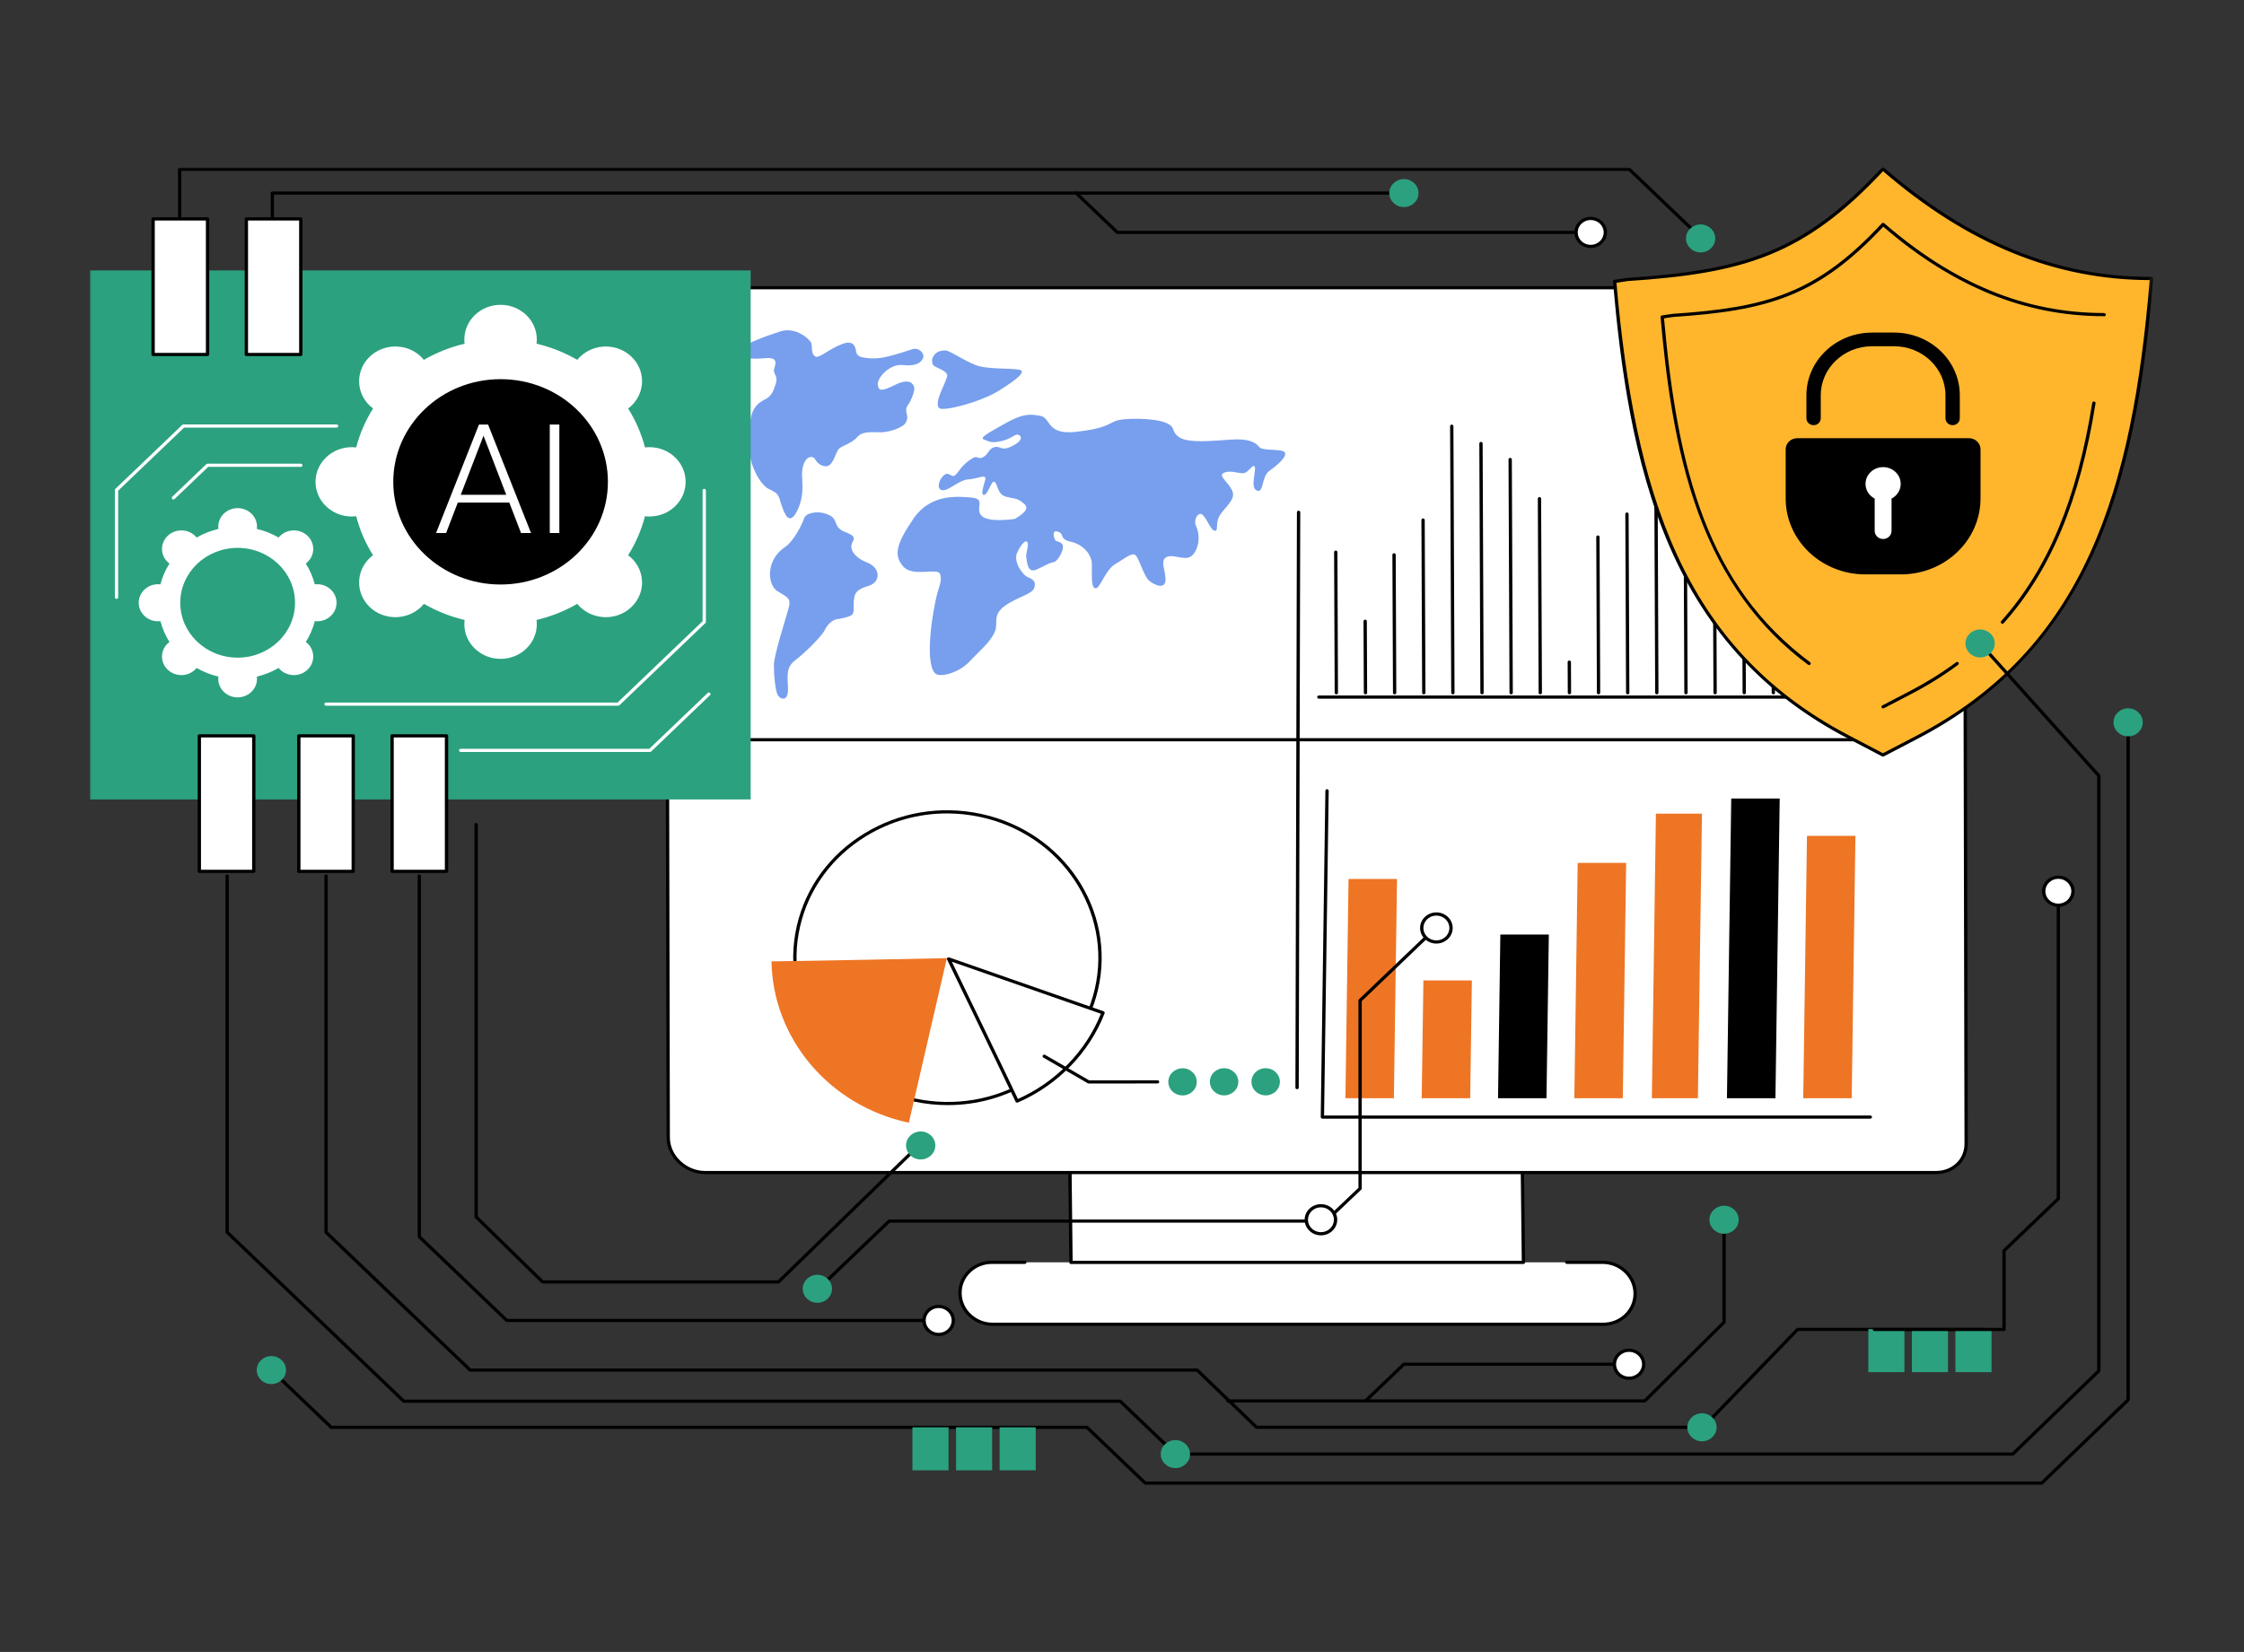 <svg width="550" height="405" viewBox="0 0 550 405" fill="none" xmlns="http://www.w3.org/2000/svg">
<rect x="0" y="0" width="550" height="405" fill="#333333" stroke="none"/>
<path d="M243.15 309.48C238.766 309.48 235.254 312.88 235.303 317.074C235.353 321.269 238.945 324.669 243.329 324.669H392.924C397.308 324.669 400.82 321.269 400.77 317.074C400.727 312.88 397.135 309.48 392.75 309.48H243.15Z" fill="white"/>
<path d="M392.917 325.06H243.316C238.722 325.06 234.938 321.483 234.888 317.081C234.863 314.948 235.71 312.94 237.268 311.435C238.826 309.924 240.916 309.09 243.143 309.09H251.187C251.416 309.09 251.595 309.267 251.595 309.48C251.595 309.693 251.409 309.871 251.187 309.871H243.143C241.133 309.871 239.253 310.617 237.843 311.98C236.439 313.337 235.679 315.149 235.704 317.069C235.748 321.049 239.167 324.285 243.322 324.285H392.917C394.926 324.285 396.812 323.533 398.216 322.176C399.62 320.813 400.38 319.007 400.362 317.081C400.312 313.106 396.9 309.871 392.743 309.871H384.001C383.771 309.871 383.593 309.693 383.593 309.48C383.593 309.267 383.778 309.09 384.001 309.09H392.743C397.337 309.09 401.123 312.673 401.172 317.069C401.196 319.208 400.349 321.21 398.791 322.721C397.232 324.226 395.143 325.06 392.917 325.06Z" fill="black"/>
<path d="M262.148 279.119L262.499 309.498H373.393L373.046 279.119H262.148Z" fill="white"/>
<path d="M373.391 309.889H262.498C262.275 309.889 262.09 309.718 262.09 309.504L261.738 279.119C261.738 279.018 261.781 278.918 261.861 278.847C261.935 278.769 262.04 278.728 262.146 278.728H373.044C373.268 278.728 373.447 278.899 373.447 279.113L373.799 309.492C373.799 309.599 373.755 309.699 373.676 309.77C373.601 309.848 373.496 309.889 373.391 309.889ZM262.9 309.107H372.983L372.643 279.504H262.56L262.9 309.107Z" fill="black"/>
<path d="M172.781 287.466H474.512C478.711 287.466 481.907 284.416 481.895 280.422L481.469 79.098C481.462 74.519 477.283 70.549 472.472 70.549H170.74C166.542 70.549 163.345 73.6 163.351 77.599L163.779 278.918C163.79 283.496 167.963 287.466 172.781 287.466Z" fill="white"/>
<path d="M474.516 287.857H172.784C167.782 287.857 163.386 283.681 163.38 278.918L162.953 77.599C162.947 75.567 163.738 73.689 165.173 72.309C166.619 70.922 168.598 70.158 170.744 70.158H472.474C477.477 70.158 481.874 74.335 481.88 79.098L482.306 280.417C482.313 282.448 481.521 284.327 480.086 285.706C478.64 287.093 476.661 287.857 474.516 287.857ZM170.744 70.934C168.815 70.934 167.04 71.621 165.748 72.86C164.461 74.092 163.757 75.774 163.763 77.599L164.189 278.918C164.195 283.266 168.216 287.081 172.784 287.081H474.509C476.438 287.081 478.213 286.399 479.511 285.155C480.792 283.93 481.497 282.247 481.497 280.422L481.064 79.104C481.058 74.755 477.039 70.934 472.469 70.934H170.744Z" fill="black"/>
<path d="M317.911 267.04C317.681 267.04 317.503 266.862 317.503 266.649L317.874 125.59C317.874 125.377 318.065 125.199 318.282 125.205C318.504 125.205 318.69 125.383 318.69 125.596L318.319 266.655C318.319 266.868 318.133 267.04 317.911 267.04Z" fill="black"/>
<path d="M465.407 181.75H176.847C176.618 181.75 176.439 181.579 176.439 181.359C176.439 181.146 176.625 180.974 176.847 180.974H465.407C465.631 180.974 465.809 181.146 465.809 181.359C465.809 181.579 465.631 181.75 465.407 181.75Z" fill="black"/>
<path d="M472.419 171.289H323.25C323.022 171.289 322.842 171.117 322.842 170.898C322.842 170.684 323.028 170.513 323.25 170.513H472.419C472.642 170.513 472.82 170.684 472.82 170.898C472.82 171.117 472.642 171.289 472.419 171.289Z" fill="black"/>
<path d="M327.538 170.234C327.314 170.234 327.13 170.063 327.13 169.849L326.987 135.365C326.987 135.152 327.167 134.98 327.389 134.974C327.612 134.974 327.797 135.152 327.797 135.365L327.939 169.843C327.939 170.057 327.761 170.234 327.538 170.234Z" fill="black"/>
<path d="M334.68 170.234C334.451 170.234 334.272 170.063 334.272 169.849L334.198 152.314C334.198 152.101 334.378 151.923 334.6 151.923C334.823 151.923 335.008 152.095 335.008 152.308L335.082 169.843C335.082 170.057 334.903 170.234 334.68 170.234Z" fill="black"/>
<path d="M341.82 170.234C341.597 170.234 341.417 170.062 341.417 169.849L341.276 136.022C341.276 135.809 341.455 135.631 341.678 135.631C341.9 135.643 342.086 135.803 342.086 136.016L342.228 169.843C342.228 170.056 342.049 170.234 341.827 170.234H341.82Z" fill="black"/>
<path d="M348.968 170.234C348.746 170.234 348.566 170.062 348.566 169.849L348.387 127.486C348.387 127.273 348.566 127.101 348.788 127.101C349.011 127.101 349.196 127.273 349.196 127.486L349.376 169.843C349.376 170.056 349.191 170.234 348.968 170.234Z" fill="black"/>
<path d="M356.101 170.234C355.877 170.234 355.693 170.062 355.693 169.849L355.42 104.495C355.42 104.281 355.6 104.104 355.822 104.104C356.044 104.104 356.23 104.275 356.23 104.489L356.502 169.843C356.502 170.056 356.323 170.234 356.101 170.234Z" fill="black"/>
<path d="M363.242 170.234C363.02 170.234 362.834 170.062 362.834 169.849L362.581 108.73C362.581 108.517 362.761 108.339 362.983 108.339C363.206 108.339 363.391 108.511 363.391 108.724L363.645 169.843C363.645 170.056 363.465 170.234 363.242 170.234Z" fill="black"/>
<path d="M370.38 170.234C370.157 170.234 369.977 170.063 369.977 169.849L369.736 112.652C369.736 112.439 369.922 112.261 370.144 112.261C370.367 112.261 370.547 112.433 370.547 112.646L370.788 169.843C370.788 170.057 370.608 170.234 370.38 170.234Z" fill="black"/>
<path d="M377.52 170.234C377.296 170.234 377.117 170.062 377.117 169.849L376.919 122.249C376.919 122.036 377.099 121.864 377.321 121.858C377.544 121.858 377.724 122.036 377.724 122.249L377.928 169.843C377.928 170.056 377.742 170.234 377.52 170.234Z" fill="black"/>
<path d="M384.662 170.234C384.44 170.234 384.26 170.063 384.26 169.849L384.229 162.332C384.229 162.118 384.409 161.947 384.631 161.947C384.854 161.947 385.039 162.118 385.039 162.332L385.07 169.843C385.07 170.057 384.885 170.234 384.662 170.234Z" fill="black"/>
<path d="M391.804 170.234C391.581 170.234 391.396 170.062 391.396 169.849L391.241 131.662C391.241 131.449 391.42 131.271 391.642 131.271C391.865 131.271 392.05 131.443 392.05 131.656L392.206 169.843C392.206 170.056 392.026 170.234 391.804 170.234Z" fill="black"/>
<path d="M398.951 170.234C398.727 170.234 398.543 170.063 398.543 169.849L398.363 126.035C398.363 125.822 398.543 125.644 398.765 125.644C398.988 125.644 399.173 125.816 399.173 126.029L399.352 169.843C399.352 170.057 399.173 170.234 398.951 170.234Z" fill="black"/>
<path d="M406.087 170.234C405.859 170.234 405.679 170.062 405.679 169.849L405.469 119.375C405.469 119.162 405.648 118.985 405.87 118.985C406.092 118.985 406.278 119.156 406.278 119.37L406.489 169.843C406.489 170.056 406.309 170.234 406.087 170.234Z" fill="black"/>
<path d="M413.232 170.234C413.003 170.234 412.824 170.062 412.824 169.849L412.552 104.495C412.552 104.281 412.731 104.104 412.953 104.104C413.176 104.104 413.361 104.275 413.361 104.489L413.633 169.843C413.633 170.056 413.455 170.234 413.232 170.234Z" fill="black"/>
<path d="M420.368 170.234C420.146 170.234 419.966 170.062 419.966 169.849L419.767 122.853C419.767 122.64 419.947 122.468 420.17 122.462C420.392 122.462 420.578 122.64 420.578 122.853L420.776 169.843C420.776 170.056 420.59 170.234 420.368 170.234Z" fill="black"/>
<path d="M427.508 170.234C427.286 170.234 427.106 170.062 427.106 169.849L426.995 143.522C426.995 143.309 427.174 143.131 427.398 143.131C427.62 143.131 427.806 143.303 427.806 143.517L427.91 169.843C427.91 170.056 427.73 170.234 427.508 170.234Z" fill="black"/>
<path d="M434.648 170.234C434.426 170.234 434.24 170.062 434.24 169.849L434.172 152.533C434.172 152.314 434.352 152.142 434.574 152.142C434.797 152.142 434.982 152.314 434.982 152.527L435.05 169.843C435.05 170.056 434.872 170.234 434.648 170.234Z" fill="black"/>
<path d="M441.791 170.235C441.569 170.235 441.383 170.063 441.383 169.85L441.173 118.292C441.173 118.079 441.352 117.901 441.574 117.901C441.798 117.901 441.977 118.073 441.977 118.286L442.193 169.844C442.193 170.057 442.013 170.235 441.791 170.235Z" fill="black"/>
<path d="M448.935 170.234C448.713 170.234 448.527 170.062 448.527 169.849L448.428 145.43C448.428 145.217 448.606 145.039 448.83 145.039C449.053 145.039 449.238 145.211 449.238 145.424L449.336 169.843C449.336 170.056 449.158 170.234 448.935 170.234Z" fill="black"/>
<path d="M456.071 170.234C455.849 170.234 455.669 170.062 455.669 169.849L455.639 162.551C455.639 162.337 455.817 162.166 456.04 162.166C456.262 162.166 456.448 162.337 456.448 162.551L456.479 169.843C456.479 170.056 456.293 170.234 456.071 170.234Z" fill="black"/>
<path d="M463.207 170.234C462.984 170.234 462.804 170.062 462.804 169.849L462.749 156.923C462.749 156.709 462.929 156.532 463.151 156.532C463.374 156.532 463.559 156.703 463.559 156.917L463.615 169.843C463.615 170.056 463.429 170.234 463.207 170.234Z" fill="black"/>
<path d="M458.41 274.267H324.113C324.008 274.267 323.903 274.226 323.829 274.149C323.749 274.079 323.712 273.978 323.712 273.87L324.849 193.865C324.855 193.653 325.041 193.474 325.263 193.487C325.485 193.487 325.665 193.664 325.66 193.878L324.528 273.485H458.41C458.639 273.485 458.818 273.663 458.818 273.876C458.818 274.09 458.632 274.267 458.41 274.267Z" fill="black"/>
<path d="M341.638 269.256H329.76L330.526 215.495H342.405L341.638 269.256Z" fill="#EE7524"/>
<path d="M360.342 269.255H348.458L348.873 240.369H360.752L360.342 269.255Z" fill="#EE7524"/>
<path d="M379.041 269.256H367.164L367.732 229.126H379.616L379.041 269.256Z" fill="black"/>
<path d="M397.745 269.256H385.868L386.69 211.55H398.568L397.745 269.256Z" fill="#EE7524"/>
<path d="M416.149 269.256H404.865L405.861 199.475H417.145L416.149 269.256Z" fill="#EE7524"/>
<path d="M435.155 269.256H423.271L424.322 195.768H436.201L435.155 269.256Z" fill="black"/>
<path d="M453.848 269.256H441.969L442.885 204.925H454.763L453.848 269.256Z" fill="#EE7524"/>
<path d="M198.253 125.987C197.672 126.188 197.208 126.651 197.041 127.178C196.515 128.842 194.345 132.841 192.509 134.044C187.501 137.332 188.137 143.428 190.518 144.914C192.898 146.407 193.968 146.597 193.325 148.984C192.681 151.372 189.708 160.536 189.682 162.995C189.664 165.448 190.041 169.488 190.654 170.477C191.272 171.46 193.275 172.195 193.133 168.7C192.99 165.205 192.731 163.534 194.964 161.834C197.195 160.134 201.357 156.087 202.167 154.434C202.983 152.782 204.275 151.905 205.172 151.798C206.075 151.692 208.054 151.295 208.789 150.762C209.518 150.228 209.086 148.439 209.309 146.929C209.531 145.418 209.853 144.529 212.876 143.635C215.901 142.74 215.864 139.251 212.648 137.977C209.432 136.704 207.93 134.589 209.018 132.764C210.112 130.934 207.238 130.827 205.889 129.755C204.547 128.682 205.104 127.296 203.491 126.425C201.313 125.252 199.365 125.59 198.253 125.981V125.987Z" fill="#779FED"/>
<path d="M222.444 99.459C223.495 97.936 224.262 95.768 224.063 94.927C223.866 94.086 222.883 92.646 219.469 94.317C216.056 95.987 215.382 95.916 215.141 94.352C214.906 92.794 217.929 89.127 221.307 89.5C224.682 89.874 225.783 88.766 226.203 87.889C226.618 87.012 225.912 85.91 224.824 85.585C223.742 85.265 223.297 85.934 217.764 87.368C214.893 88.114 212.618 87.907 211.085 87.534C210.393 87.362 209.922 86.841 209.823 86.141C209.637 84.868 209.119 83.328 206.453 84.329C202.959 85.644 200.734 88.025 199.763 87.374C198.786 86.728 199.083 85.057 198.872 84.186C198.655 83.31 195.094 79.986 191.229 81.26C187.365 82.528 180.793 84.82 181.157 86.325C181.522 87.83 183.822 88.162 187.656 87.812C191.49 87.463 189.579 90.034 189.691 90.975C189.808 91.912 190.716 92.32 190.092 94.263C189.467 96.201 188.949 97.225 187.39 97.978C185.832 98.736 184.663 99.968 184.193 101.793C181.473 112.521 186.574 118.896 188.219 119.772C189.869 120.649 190.376 120.703 190.92 121.923C190.939 121.953 190.952 121.976 190.976 121.994C191.632 124.411 192.436 126.283 192.949 126.745C194.228 127.912 195.329 125.596 196.003 123.724C196.683 121.852 196.788 119.53 196.61 117.255C196.424 114.986 196.924 113.606 197.531 112.752C198.143 111.894 199.405 111.728 199.855 112.699C200.313 113.671 201.884 114.66 202.972 114.204C204.314 113.647 204.852 110.934 205.558 110.087C206.262 109.245 208.593 108.89 210.139 107.113C211.685 105.336 214.862 106.218 216.922 105.91C219.482 105.531 221.349 104.482 221.801 103.896C223.235 102.018 221.393 100.975 222.444 99.453V99.459Z" fill="#779FED"/>
<path d="M230.441 86.07C229.254 86.372 228.339 87.545 228.462 88.624C228.5 88.991 228.587 89.323 228.747 89.524C229.267 90.158 232.055 90.804 232.154 92.012C232.259 93.227 228.618 98.819 230.243 100.087C231.283 100.898 240.249 98.629 244.843 95.768C249.43 92.907 251.7 90.993 249.777 90.638C247.861 90.282 243.018 90.484 240.236 89.838C237.454 89.192 233.453 86.307 232 85.981C231.511 85.875 230.961 85.934 230.441 86.07Z" fill="#779FED"/>
<path d="M248.762 127.214C248.762 127.214 242.405 128.232 240.624 126.485C238.843 124.743 241.756 122.344 238.237 122.006C234.713 121.674 228.091 121.029 223.923 127.113C219.761 133.197 218.945 136.011 221.338 138.837C223.731 141.662 229.951 138.991 230.447 140.815C230.941 142.64 230.081 143.759 229.451 146.621C227.595 155.104 227.182 163.836 229.414 165.234C230.749 166.064 235.109 164.932 237.756 162.065C240.408 159.204 242.659 157.557 243.833 154.879C244.748 152.788 243.129 150.785 246.264 148.546C249.399 146.313 252.942 145.744 253.492 144.127C254.042 142.504 253.097 142 251.871 141.485C250.654 140.975 248.273 137.693 249.3 135.495C250.32 133.298 251.421 132.231 251.834 132.966C252.249 133.706 251.316 135.809 251.544 136.775C251.766 137.741 251.792 140.608 254.012 139.654C256.225 138.694 257.011 138.019 258.178 137.841C259.354 137.664 260.973 134.524 260.424 133.54C259.867 132.557 258.834 132.978 258.525 132.243C258.222 131.514 257.796 129.82 259.385 130.377C260.968 130.94 259.545 132.178 262.445 132.812C265.345 133.44 267.534 135.821 267.615 138.215C267.688 140.608 267.299 144.05 268.462 144.233C269.625 144.411 270.891 139.701 273.372 138.28C275.857 136.858 277.694 135.045 278.565 136.402C279.437 137.758 280.469 141.277 281.57 142.29C282.671 143.303 285.435 144.642 285.646 142.385C285.861 140.122 284.119 137.409 285.96 136.55C287.809 135.691 290.913 138.001 292.547 135.815C294.179 133.635 293.975 130.638 293.183 129.044C292.392 127.45 293.697 125.247 294.796 126.26C295.897 127.273 296.794 130.187 297.821 130.122C298.841 130.057 297.512 128.072 299.44 125.667C301.369 123.262 302.904 122.03 301.902 120.063C300.906 118.102 298.433 116.538 299.985 115.904C301.531 115.27 302.972 115.94 304.499 116.023C306.026 116.1 306.972 113.641 307.504 114.388C308.029 115.128 306.292 119.577 308.06 120.27C309.828 120.958 309.106 116.858 311.152 115.413C313.199 113.967 315.746 111.716 314.825 110.827C313.904 109.945 309.433 110.667 308.592 109.548C307.745 108.428 305.951 107.498 301.858 107.765C297.771 108.025 291.297 108.76 289.046 107.208C286.789 105.662 288.459 104.672 285.503 103.559C282.548 102.451 275.436 102.439 273.519 103.174C271.603 103.908 270.985 105.069 263.707 105.881C256.429 106.698 257.647 102.457 255.037 101.965C252.428 101.467 250.678 101.378 246.418 103.784C242.151 106.189 239.858 107.38 241.267 107.812C242.677 108.244 242.739 108.724 245.379 108.15C248.019 107.569 248.786 106.295 249.578 106.58C250.375 106.858 250.888 107.96 248.075 109.364C245.261 110.774 245.349 109.222 243.765 109.619C242.188 110.016 242.405 111.337 240.927 112.095C239.443 112.853 239.895 111.207 237.699 112.765C235.499 114.317 235.021 115.727 234.088 116.515C233.154 117.302 232.518 115.241 231.133 116.716C229.741 118.197 229.673 120.347 231.287 120.187C232.895 120.033 235.152 117.646 237.415 117.522C239.678 117.403 241.942 115.97 241.453 117.735C240.964 119.5 240.29 121.497 241.242 121.307C242.195 121.118 242.943 117.936 243.666 118.09C244.39 118.25 244.47 120.644 245.762 121.426C247.049 122.208 249.028 121.953 250.165 122.853C251.303 123.748 253.176 124.595 248.762 127.214Z" fill="#779FED"/>
<path d="M246.448 201.751C247.587 202.194 248.694 202.698 249.769 203.249C250.851 203.801 251.902 204.398 252.922 205.05C253.942 205.696 254.926 206.394 255.872 207.135C256.824 207.876 257.733 208.664 258.599 209.487C259.465 210.316 260.288 211.181 261.067 212.088C261.846 212.988 262.576 213.93 263.261 214.902C263.941 215.873 264.572 216.875 265.154 217.905C265.735 218.942 266.255 219.996 266.731 221.074C267.2 222.159 267.615 223.26 267.973 224.38C268.331 225.5 268.629 226.632 268.87 227.78C269.111 228.929 269.291 230.085 269.414 231.253C269.537 232.413 269.599 233.58 269.599 234.753C269.605 235.926 269.55 237.094 269.427 238.254C269.309 239.421 269.136 240.577 268.901 241.726C268.66 242.875 268.368 244.007 268.01 245.132C267.657 246.252 267.249 247.355 266.786 248.433C266.315 249.516 265.797 250.57 265.222 251.607C264.647 252.639 264.016 253.639 263.342 254.616C262.662 255.588 261.938 256.53 261.159 257.437C260.387 258.344 259.564 259.208 258.698 260.038C257.838 260.867 256.93 261.649 255.984 262.395C255.043 263.136 254.06 263.835 253.04 264.486C252.026 265.138 250.981 265.736 249.899 266.293C248.822 266.844 247.716 267.342 246.584 267.791C245.454 268.242 244.303 268.639 243.135 268.977C241.96 269.32 240.773 269.605 239.573 269.836C238.373 270.061 237.162 270.232 235.944 270.351C234.725 270.463 233.507 270.523 232.283 270.528C231.059 270.528 229.833 270.47 228.615 270.357C227.398 270.245 226.186 270.072 224.986 269.847C223.78 269.616 222.593 269.333 221.424 268.994C220.25 268.657 219.099 268.266 217.962 267.815C216.83 267.372 215.723 266.873 214.641 266.322C213.566 265.771 212.515 265.168 211.493 264.522C210.473 263.87 209.49 263.172 208.538 262.431C207.592 261.69 206.684 260.908 205.818 260.079C204.953 259.249 204.129 258.385 203.35 257.484C202.571 256.577 201.836 255.642 201.156 254.665C200.474 253.693 199.844 252.691 199.263 251.661C198.682 250.63 198.157 249.569 197.687 248.491C197.216 247.407 196.803 246.305 196.444 245.186C196.086 244.066 195.788 242.935 195.547 241.786C195.306 240.635 195.121 239.481 195.003 238.319C194.879 237.153 194.818 235.986 194.811 234.813C194.811 233.645 194.867 232.478 194.985 231.311C195.103 230.145 195.281 228.989 195.516 227.84C195.757 226.691 196.047 225.559 196.4 224.44C196.759 223.314 197.167 222.217 197.631 221.133C198.1 220.05 198.62 218.996 199.195 217.959C199.77 216.927 200.395 215.927 201.075 214.95C201.755 213.978 202.479 213.036 203.258 212.129C204.03 211.228 204.853 210.358 205.712 209.528C206.578 208.705 207.487 207.917 208.428 207.171C209.373 206.43 210.356 205.731 211.37 205.08C212.39 204.428 213.436 203.829 214.518 203.272C215.593 202.721 216.701 202.224 217.831 201.773C218.963 201.324 220.114 200.926 221.282 200.589C222.457 200.245 223.638 199.961 224.844 199.736C226.044 199.505 227.25 199.334 228.474 199.215C229.692 199.101 230.91 199.043 232.134 199.043C233.358 199.036 234.582 199.096 235.801 199.209C237.019 199.321 238.231 199.492 239.43 199.725C240.637 199.949 241.824 200.233 242.992 200.571C244.167 200.909 245.318 201.3 246.448 201.751Z" fill="white"/>
<path d="M232.327 270.943C229.581 270.943 226.817 270.653 224.065 270.072C203.716 265.754 190.811 246.424 195.307 226.969C197.483 217.549 203.363 209.505 211.879 204.322C220.386 199.131 230.502 197.431 240.365 199.522C260.714 203.836 273.62 223.172 269.123 242.62C266.947 252.045 261.067 260.085 252.553 265.268C246.418 269.012 239.444 270.938 232.327 270.938V270.943ZM232.104 199.427C225.142 199.427 218.322 201.317 212.311 204.979C203.982 210.049 198.225 217.918 196.098 227.141C191.701 246.169 204.328 265.091 224.245 269.314C233.891 271.358 243.79 269.688 252.119 264.617C260.442 259.546 266.205 251.672 268.333 242.454C272.729 223.42 260.102 204.505 240.185 200.281C237.502 199.712 234.788 199.427 232.104 199.427Z" fill="black"/>
<path d="M189.094 235.701C189.379 254.315 202.939 271.009 222.757 275.263L232.076 234.913C232.076 234.913 196.243 235.642 189.094 235.701Z" fill="#EE7524"/>
<path d="M249.29 269.949C259.183 265.666 266.684 257.763 270.35 248.302C261.075 245.055 232.508 235.097 232.508 235.097C232.508 235.097 246.563 264.125 249.29 269.949Z" fill="white"/>
<path d="M249.289 270.334C249.239 270.334 249.189 270.327 249.147 270.31C249.042 270.275 248.961 270.197 248.917 270.103C246.222 264.35 232.279 235.554 232.136 235.263C232.068 235.122 232.093 234.949 232.204 234.837C232.315 234.718 232.488 234.677 232.643 234.731C232.927 234.831 261.322 244.724 270.485 247.935C270.591 247.971 270.67 248.042 270.714 248.142C270.764 248.231 270.77 248.338 270.733 248.438C266.986 258.1 259.232 266.069 249.456 270.299C249.406 270.322 249.344 270.334 249.289 270.334ZM233.286 235.785C235.574 240.512 246.734 263.574 249.493 269.433C258.775 265.298 266.151 257.722 269.823 248.533C261.267 245.536 238.178 237.49 233.286 235.785Z" fill="black"/>
<path d="M310.982 261.974C311.432 262.069 311.847 262.247 312.224 262.502C312.601 262.757 312.91 263.071 313.158 263.444C313.405 263.818 313.566 264.226 313.646 264.658C313.726 265.097 313.714 265.529 313.609 265.961C313.51 266.395 313.325 266.791 313.058 267.147C312.792 267.508 312.465 267.81 312.07 268.046C311.68 268.277 311.259 268.437 310.802 268.508C310.344 268.586 309.892 268.573 309.442 268.473C308.99 268.378 308.576 268.201 308.198 267.946C307.821 267.691 307.506 267.378 307.259 267.004C307.011 266.631 306.851 266.222 306.77 265.79C306.696 265.352 306.707 264.918 306.807 264.486C306.913 264.054 307.091 263.663 307.363 263.302C307.63 262.941 307.957 262.637 308.347 262.407C308.736 262.17 309.163 262.01 309.62 261.939C310.072 261.863 310.53 261.874 310.982 261.974Z" fill="#2BA17F"/>
<path d="M300.789 261.974C301.241 262.069 301.654 262.247 302.031 262.502C302.409 262.757 302.724 263.071 302.972 263.444C303.22 263.818 303.38 264.226 303.46 264.658C303.54 265.097 303.528 265.529 303.424 265.961C303.324 266.387 303.139 266.785 302.873 267.147C302.606 267.508 302.279 267.81 301.884 268.041C301.494 268.277 301.073 268.437 300.616 268.508C300.158 268.586 299.706 268.573 299.256 268.48C298.804 268.378 298.39 268.201 298.012 267.946C297.635 267.691 297.321 267.378 297.073 267.004C296.825 266.631 296.665 266.229 296.584 265.79C296.51 265.357 296.516 264.918 296.621 264.492C296.72 264.06 296.906 263.663 297.172 263.302C297.437 262.941 297.771 262.645 298.161 262.407C298.55 262.17 298.971 262.016 299.429 261.939C299.886 261.863 300.338 261.874 300.789 261.974Z" fill="#2BA17F"/>
<path d="M290.608 261.987C291.06 262.082 291.475 262.259 291.852 262.514C292.229 262.769 292.545 263.082 292.792 263.456C293.032 263.829 293.2 264.238 293.28 264.67C293.354 265.11 293.343 265.542 293.243 265.974C293.144 266.406 292.959 266.797 292.692 267.158C292.42 267.521 292.093 267.822 291.704 268.059C291.314 268.29 290.888 268.45 290.436 268.521C289.978 268.599 289.528 268.586 289.076 268.491C288.624 268.391 288.21 268.213 287.833 267.958C287.449 267.703 287.14 267.39 286.893 267.016C286.646 266.644 286.485 266.24 286.404 265.802C286.324 265.37 286.336 264.931 286.442 264.505C286.54 264.073 286.725 263.676 286.992 263.315C287.258 262.952 287.585 262.656 287.975 262.419C288.37 262.183 288.791 262.028 289.248 261.952C289.706 261.874 290.158 261.887 290.608 261.987Z" fill="#2BA17F"/>
<path d="M266.835 265.648C266.76 265.648 266.687 265.624 266.624 265.588L255.73 259.286C255.537 259.172 255.477 258.936 255.594 258.752C255.712 258.569 255.958 258.509 256.151 258.621L266.946 264.866L283.722 264.853C283.944 264.853 284.124 265.026 284.124 265.244C284.124 265.458 283.944 265.629 283.722 265.629L266.828 265.648H266.835Z" fill="black"/>
<mask id="mask0_1868_606" style="mask-type:luminance" maskUnits="userSpaceOnUse" x="395" y="41" width="133" height="146">
<path d="M395.552 41H527.753V186.3H395.552V41Z" fill="white"/>
</mask>
<g mask="url(#mask0_1868_606)">
<path d="M461.507 185.11L452.886 180.59C409.579 157.895 399.876 115.999 395.739 68.998L398.942 68.518C428.184 66.563 442.492 61.877 461.507 41.421C484.206 61.101 505.872 68.281 527.125 68.281L527.335 68.322C523.415 115.697 513.539 157.984 469.854 180.756L461.507 185.11Z" fill="#FFB62D"/>
</g>
<mask id="mask1_1868_606" style="mask-type:luminance" maskUnits="userSpaceOnUse" x="393" y="41" width="135" height="146">
<path d="M393.959 41H527.741V186.3H393.959V41Z" fill="white"/>
</mask>
<g mask="url(#mask1_1868_606)">
<path d="M461.501 185.494C461.439 185.494 461.365 185.483 461.308 185.448L452.682 180.927C432.605 170.412 418.396 155.08 409.244 134.061C400.199 113.292 397.138 89.53 395.331 69.027C395.313 68.825 395.462 68.642 395.673 68.612L398.874 68.132C426.897 66.26 441.738 62.101 461.198 41.16C461.271 41.083 461.371 41.041 461.483 41.029C461.593 41.029 461.692 41.059 461.773 41.13C482.543 59.139 503.919 67.889 527.118 67.889C527.149 67.889 527.175 67.895 527.205 67.901L527.416 67.943C527.614 67.984 527.75 68.162 527.737 68.351C526.129 87.747 523.106 112.723 513.879 133.913C504.654 155.098 490.322 170.53 470.046 181.099L461.698 185.453C461.637 185.483 461.575 185.5 461.507 185.5L461.501 185.494ZM396.173 69.323C400.705 120.4 412.157 158.806 453.072 180.246L461.501 184.666L469.657 180.417C511.172 158.771 522.592 120.092 526.89 68.671C503.678 68.612 482.295 59.88 461.531 41.971C442.016 62.86 427.059 67.03 398.968 68.908L396.173 69.323Z" fill="black"/>
</g>
<path d="M443.399 163.054C443.312 163.054 443.225 163.024 443.151 162.971C430.895 153.854 422.102 141.71 416.278 125.839C410.403 109.867 408.24 91.746 407.003 77.747C406.985 77.546 407.132 77.362 407.343 77.332L409.984 76.941C433.034 75.401 445.24 71.977 461.237 54.761C461.311 54.684 461.41 54.637 461.522 54.631C461.627 54.619 461.738 54.661 461.818 54.732C478.898 69.542 496.477 76.74 515.558 76.74C515.584 76.74 515.615 76.74 515.639 76.752L515.812 76.781C516.034 76.829 516.17 77.03 516.128 77.243C516.084 77.451 515.868 77.587 515.652 77.546L515.516 77.516C496.352 77.504 478.705 70.324 461.577 55.567C445.52 72.735 433.196 76.165 410.076 77.712L407.843 78.043C411.14 115.128 418.529 143.664 443.652 162.361C443.831 162.491 443.862 162.734 443.726 162.906C443.645 163.001 443.522 163.054 443.404 163.054H443.399Z" fill="black"/>
<path d="M461.546 173.688C461.399 173.688 461.263 173.611 461.188 173.481C461.083 173.291 461.151 173.06 461.349 172.953L468.225 169.369C472.238 167.278 476.016 164.92 479.454 162.361C479.627 162.225 479.881 162.26 480.023 162.426C480.159 162.592 480.127 162.841 479.949 162.971C476.479 165.56 472.664 167.942 468.614 170.051L461.739 173.635C461.677 173.67 461.609 173.682 461.546 173.682V173.688Z" fill="black"/>
<path d="M490.795 152.918C490.701 152.918 490.609 152.888 490.529 152.823C490.356 152.687 490.337 152.438 490.486 152.278C501.931 139.447 509.023 122.439 512.807 98.76C512.838 98.547 513.049 98.405 513.272 98.434C513.487 98.464 513.643 98.665 513.612 98.879C509.802 122.705 502.648 139.838 491.104 152.782C491.017 152.871 490.905 152.918 490.795 152.918Z" fill="black"/>
<path d="M482.563 107.427H440.527C438.945 107.427 437.664 108.653 437.664 110.158V122.201C437.664 132.486 446.402 140.821 457.173 140.821H465.917C476.688 140.821 485.424 132.486 485.424 122.201V110.158C485.424 108.653 484.145 107.427 482.563 107.427Z" fill="black"/>
<path d="M478.589 104.24C477.618 104.24 476.832 103.487 476.832 102.563V96.906C476.832 90.283 471.187 84.892 464.244 84.892H458.845C451.907 84.892 446.262 90.283 446.262 96.906V102.563C446.262 103.487 445.477 104.24 444.507 104.24C443.535 104.24 442.75 103.487 442.75 102.563V96.906C442.75 88.434 449.966 81.539 458.845 81.539H464.244C473.123 81.539 480.345 88.434 480.345 96.906V102.563C480.345 103.487 479.554 104.24 478.589 104.24Z" fill="black"/>
<path d="M465.857 118.635C465.857 116.366 463.928 114.524 461.548 114.524C459.166 114.524 457.238 116.366 457.238 118.635C457.238 120.193 458.146 121.544 459.482 122.243V130.175C459.482 131.259 460.41 132.148 461.548 132.148C462.685 132.148 463.613 131.265 463.613 130.175V122.243C464.948 121.544 465.857 120.193 465.857 118.635Z" fill="white"/>
<path d="M493.314 356.884H288.105C288 356.884 287.896 356.843 287.82 356.772L274.385 343.917H98.961C98.856 343.917 98.751 343.875 98.671 343.804L55.387 302.384C55.307 302.311 55.27 302.211 55.27 302.104V214.777C55.27 214.559 55.449 214.386 55.672 214.386C55.894 214.386 56.08 214.559 56.08 214.777V301.944L99.128 343.141H274.551C274.662 343.141 274.762 343.182 274.842 343.253L288.278 356.109H493.146L514.01 335.932V190.328L485.009 158.007C484.867 157.847 484.886 157.598 485.053 157.462C485.226 157.32 485.479 157.337 485.628 157.503L514.727 189.931C514.789 190.002 514.826 190.097 514.826 190.186V336.092C514.826 336.192 514.782 336.287 514.702 336.364L493.604 356.772C493.53 356.843 493.424 356.884 493.314 356.884Z" fill="black"/>
<path d="M417.399 350.315H307.971C307.866 350.315 307.762 350.28 307.688 350.202L293.244 336.287H115.229C115.124 336.287 115.019 336.245 114.945 336.174L79.625 302.384C79.551 302.306 79.508 302.211 79.508 302.104V214.771C79.508 214.559 79.693 214.386 79.916 214.386C80.139 214.386 80.324 214.559 80.324 214.771V301.944L115.402 335.511H293.416C293.527 335.511 293.626 335.552 293.701 335.623L308.145 349.539H417.22L440.296 325.671C440.377 325.594 440.482 325.546 440.599 325.546H486.406C486.635 325.546 486.814 325.717 486.814 325.931C486.814 326.151 486.628 326.322 486.406 326.322H440.772L417.696 350.19C417.623 350.274 417.511 350.315 417.399 350.315Z" fill="black"/>
<path d="M198.427 318.426C198.323 318.426 198.218 318.39 198.137 318.312C197.983 318.159 197.983 317.916 198.137 317.763L217.652 299.09C217.732 299.019 217.832 298.976 217.942 298.976H324.76C324.983 298.976 325.162 299.149 325.162 299.367C325.162 299.581 324.983 299.753 324.76 299.753H218.109L198.712 318.312C198.631 318.39 198.532 318.426 198.427 318.426Z" fill="black"/>
<path d="M280.703 364C280.598 364 280.493 363.959 280.413 363.888L266.24 350.328H81.171C81.066 350.328 80.961 350.287 80.887 350.209L66.22 336.181C66.059 336.027 66.059 335.779 66.22 335.63C66.374 335.475 66.634 335.475 66.789 335.63L81.338 349.551H266.408C266.518 349.551 266.617 349.593 266.698 349.663L280.87 363.224H500.251L521.194 343.04V178.564C521.194 178.345 521.379 178.173 521.602 178.173C521.824 178.173 522.004 178.345 522.004 178.564V343.2C522.004 343.307 521.96 343.402 521.886 343.48L500.709 363.888C500.628 363.959 500.529 364 500.418 364H280.703Z" fill="black"/>
<path d="M521.602 180.53C523.588 180.53 525.194 178.99 525.194 177.094C525.194 175.199 523.588 173.658 521.602 173.658C519.624 173.658 518.016 175.199 518.016 177.094C518.016 178.99 519.624 180.53 521.602 180.53Z" fill="#2BA17F"/>
<path d="M417.151 353.367C419.13 353.367 420.738 351.825 420.738 349.93C420.738 348.034 419.13 346.494 417.151 346.494C415.166 346.494 413.56 348.034 413.56 349.93C413.56 351.825 415.166 353.367 417.151 353.367Z" fill="#2BA17F"/>
<path d="M288.085 359.93C290.07 359.93 291.677 358.396 291.677 356.499C291.677 354.598 290.07 353.063 288.085 353.063C286.106 353.063 284.498 354.598 284.498 356.499C284.498 358.396 286.106 359.93 288.085 359.93Z" fill="#2BA17F"/>
<path d="M66.509 339.332C68.494 339.332 70.102 337.797 70.102 335.902C70.102 334.001 68.494 332.465 66.509 332.465C64.531 332.465 62.923 334.001 62.923 335.902C62.923 337.797 64.531 339.332 66.509 339.332Z" fill="#2BA17F"/>
<path d="M200.34 319.403C202.326 319.403 203.927 317.869 203.927 315.974C203.927 314.071 202.326 312.537 200.34 312.537C198.355 312.537 196.749 314.071 196.749 315.974C196.749 317.869 198.355 319.403 200.34 319.403Z" fill="#2BA17F"/>
<path d="M190.794 314.676H132.985C132.874 314.676 132.769 314.633 132.695 314.557L116.42 298.627C116.346 298.556 116.302 298.461 116.302 298.36V202.153C116.302 201.94 116.488 201.768 116.711 201.768C116.933 201.768 117.119 201.94 117.119 202.153V298.2L133.152 313.9H190.627L224.858 280.599C225.018 280.446 225.272 280.446 225.433 280.594C225.593 280.743 225.593 280.99 225.439 281.145L191.085 314.563C191.01 314.633 190.905 314.676 190.794 314.676Z" fill="black"/>
<path d="M229.202 280.281C229.282 280.731 229.264 281.175 229.152 281.619C229.047 282.064 228.849 282.467 228.571 282.839C228.294 283.208 227.954 283.509 227.551 283.752C227.143 283.99 226.704 284.148 226.234 284.22C225.763 284.291 225.3 284.278 224.837 284.172C224.372 284.066 223.946 283.882 223.563 283.615C223.179 283.349 222.858 283.023 222.61 282.638C222.356 282.247 222.196 281.826 222.115 281.383C222.042 280.932 222.06 280.482 222.165 280.044C222.277 279.599 222.468 279.19 222.746 278.823C223.031 278.45 223.371 278.147 223.773 277.911C224.181 277.668 224.614 277.514 225.083 277.437C225.554 277.365 226.024 277.384 226.487 277.484C226.952 277.59 227.371 277.775 227.761 278.041C228.145 278.307 228.466 278.639 228.713 279.024C228.966 279.409 229.128 279.83 229.202 280.281Z" fill="#2BA17F"/>
<path d="M229.376 324.124H124.215C124.11 324.124 124.005 324.083 123.93 324.012L102.48 303.484C102.4 303.413 102.363 303.313 102.363 303.212V214.771C102.363 214.559 102.542 214.386 102.765 214.386C102.987 214.386 103.173 214.559 103.173 214.771V303.046L124.382 323.349H229.376C229.604 323.349 229.784 323.52 229.784 323.733C229.784 323.952 229.598 324.124 229.376 324.124Z" fill="black"/>
<path d="M230.067 327.17C232.052 327.17 233.654 325.63 233.654 323.734C233.654 321.839 232.052 320.304 230.067 320.304C228.083 320.304 226.482 321.839 226.482 323.734C226.482 325.63 228.083 327.17 230.067 327.17Z" fill="white"/>
<path d="M230.066 327.56C227.866 327.56 226.072 325.843 226.072 323.734C226.072 321.63 227.866 319.913 230.066 319.913C232.267 319.913 234.061 321.63 234.061 323.734C234.061 325.843 232.267 327.56 230.066 327.56ZM230.066 320.688C228.311 320.688 226.883 322.057 226.883 323.734C226.883 325.416 228.311 326.778 230.066 326.778C231.822 326.778 233.25 325.416 233.25 323.734C233.25 322.057 231.822 320.688 230.066 320.688Z" fill="black"/>
<path d="M253.852 349.93V360.475H245.003V349.93H253.852Z" fill="#2BA17F"/>
<path d="M243.171 349.93V360.481H234.323V349.93H243.171Z" fill="#2BA17F"/>
<path d="M232.485 349.93V360.475H223.637V349.93H232.485Z" fill="#2BA17F"/>
<path d="M488.122 325.848V336.399H479.273V325.848H488.122Z" fill="#2BA17F"/>
<path d="M477.447 325.848V336.399H468.599V325.848H477.447Z" fill="#2BA17F"/>
<path d="M466.772 325.848V336.399H457.924V325.848H466.772Z" fill="#2BA17F"/>
<path d="M324.957 299.753C324.852 299.753 324.747 299.71 324.674 299.639C324.512 299.486 324.512 299.237 324.674 299.088L332.953 291.216V245.28C332.953 245.18 332.995 245.079 333.07 245.007L350.749 228.089C350.909 227.935 351.163 227.935 351.324 228.089C351.484 228.242 351.484 228.486 351.324 228.639L333.763 245.441V291.376C333.763 291.482 333.719 291.577 333.645 291.654L325.242 299.634C325.161 299.71 325.062 299.747 324.957 299.747V299.753Z" fill="black"/>
<path d="M352.051 230.95C354.03 230.95 355.638 229.41 355.638 227.514C355.638 225.619 354.03 224.079 352.051 224.079C350.066 224.079 348.458 225.619 348.458 227.514C348.458 229.41 350.066 230.95 352.051 230.95Z" fill="white"/>
<path d="M352.055 231.335C349.853 231.335 348.06 229.623 348.06 227.514C348.06 225.405 349.853 223.693 352.055 223.693C354.256 223.693 356.049 225.405 356.049 227.514C356.049 229.623 354.256 231.335 352.055 231.335ZM352.055 224.47C350.298 224.47 348.87 225.838 348.87 227.514C348.87 229.197 350.298 230.56 352.055 230.56C353.81 230.56 355.24 229.197 355.24 227.514C355.24 225.838 353.81 224.47 352.055 224.47Z" fill="black"/>
<path d="M323.756 302.478C325.74 302.478 327.348 300.944 327.348 299.042C327.348 297.146 325.74 295.612 323.756 295.612C321.777 295.612 320.17 297.146 320.17 299.042C320.17 300.944 321.777 302.478 323.756 302.478Z" fill="white"/>
<path d="M323.76 302.869C321.558 302.869 319.766 301.151 319.766 299.042C319.766 296.939 321.558 295.221 323.76 295.221C325.967 295.221 327.755 296.939 327.755 299.042C327.755 301.151 325.967 302.869 323.76 302.869ZM323.76 295.997C322.005 295.997 320.582 297.366 320.582 299.042C320.582 300.725 322.005 302.093 323.76 302.093C325.517 302.093 326.945 300.725 326.945 299.042C326.945 297.366 325.517 295.997 323.76 295.997Z" fill="black"/>
<path d="M485.318 161.188C487.303 161.188 488.904 159.654 488.904 157.752C488.904 155.857 487.303 154.322 485.318 154.322C483.333 154.322 481.725 155.857 481.725 157.752C481.725 159.654 483.333 161.188 485.318 161.188Z" fill="#2BA17F"/>
<path d="M403.13 343.852H300.949C300.726 343.852 300.541 343.681 300.541 343.467C300.541 343.247 300.726 343.076 300.949 343.076H402.963L422.156 324.019V296.904C422.156 296.684 422.342 296.513 422.564 296.513C422.786 296.513 422.972 296.684 422.972 296.904V324.172C422.972 324.272 422.929 324.367 422.854 324.438L403.426 343.733C403.353 343.811 403.241 343.852 403.13 343.852Z" fill="black"/>
<path d="M334.685 343.851C334.58 343.851 334.476 343.815 334.402 343.739C334.24 343.584 334.24 343.342 334.402 343.188L343.8 334.195C343.875 334.124 343.98 334.083 344.085 334.083H399.271C399.493 334.083 399.679 334.254 399.679 334.474C399.679 334.686 399.493 334.859 399.271 334.859H344.252L334.977 343.739C334.896 343.815 334.791 343.851 334.685 343.851Z" fill="black"/>
<path d="M422.57 302.478C424.547 302.478 426.155 300.944 426.155 299.042C426.155 297.146 424.547 295.612 422.57 295.612C420.585 295.612 418.977 297.146 418.977 299.042C418.977 300.944 420.585 302.478 422.57 302.478Z" fill="#2BA17F"/>
<path d="M399.277 337.904C401.256 337.904 402.864 336.369 402.864 334.474C402.864 332.573 401.256 331.038 399.277 331.038C397.292 331.038 395.684 332.573 395.684 334.474C395.684 336.369 397.292 337.904 399.277 337.904Z" fill="white"/>
<path d="M399.275 338.295C397.074 338.295 395.28 336.578 395.28 334.474C395.28 332.364 397.074 330.647 399.275 330.647C401.477 330.647 403.269 332.364 403.269 334.474C403.269 336.578 401.477 338.295 399.275 338.295ZM399.275 331.429C397.519 331.429 396.091 332.792 396.091 334.474C396.091 336.151 397.519 337.52 399.275 337.52C401.031 337.52 402.46 336.151 402.46 334.474C402.46 332.792 401.031 331.429 399.275 331.429Z" fill="black"/>
<path d="M491.186 326.328H459.421C459.199 326.328 459.019 326.157 459.019 325.943C459.019 325.724 459.199 325.552 459.421 325.552H490.784V306.619C490.784 306.519 490.827 306.417 490.901 306.346L504.09 293.728V218.592C504.09 218.374 504.27 218.201 504.493 218.201C504.715 218.201 504.901 218.374 504.901 218.592V293.888C504.901 293.988 504.857 294.089 504.783 294.16L491.594 306.785V325.943C491.594 326.157 491.408 326.328 491.186 326.328Z" fill="black"/>
<path d="M504.485 221.934C506.472 221.934 508.078 220.4 508.078 218.498C508.078 216.602 506.472 215.067 504.485 215.067C502.508 215.067 500.9 216.602 500.9 218.498C500.9 220.4 502.508 221.934 504.485 221.934Z" fill="white"/>
<path d="M504.49 222.325C502.288 222.325 500.496 220.606 500.496 218.497C500.496 216.395 502.288 214.676 504.49 214.676C506.698 214.676 508.49 216.395 508.49 218.497C508.49 220.606 506.698 222.325 504.49 222.325ZM504.49 215.458C502.734 215.458 501.312 216.821 501.312 218.504C501.312 220.18 502.734 221.549 504.49 221.549C506.246 221.549 507.674 220.18 507.674 218.504C507.674 216.821 506.246 215.458 504.49 215.458Z" fill="black"/>
<mask id="mask2_1868_606" style="mask-type:luminance" maskUnits="userSpaceOnUse" x="42" y="41" width="376" height="28">
<path d="M42.553 41H417.712V68.008H42.553V41Z" fill="white"/>
</mask>
<g mask="url(#mask2_1868_606)">
<path d="M44.04 67.729C43.811 67.729 43.632 67.552 43.632 67.338V41.503C43.632 41.29 43.811 41.112 44.04 41.112H399.338C399.442 41.112 399.547 41.154 399.622 41.225L417.22 58.067C417.38 58.215 417.38 58.464 417.22 58.612C417.059 58.766 416.805 58.766 416.645 58.612L399.171 41.889H44.442V67.338C44.442 67.552 44.263 67.729 44.04 67.729Z" fill="black"/>
</g>
<path d="M416.819 61.888C414.835 61.888 413.232 60.354 413.232 58.452C413.232 56.556 414.835 55.022 416.819 55.022C418.804 55.022 420.405 56.556 420.405 58.452C420.405 60.354 418.804 61.888 416.819 61.888Z" fill="#2BA17F"/>
<path d="M66.75 67.729C66.528 67.729 66.348 67.551 66.348 67.338V47.339C66.348 47.119 66.528 46.947 66.75 46.947H342.715C342.944 46.947 343.123 47.119 343.123 47.339C343.123 47.552 342.937 47.724 342.715 47.724H67.158V67.338C67.158 67.551 66.979 67.723 66.75 67.723V67.729Z" fill="black"/>
<path d="M344.093 50.769C342.114 50.769 340.506 49.234 340.506 47.339C340.506 45.437 342.114 43.903 344.093 43.903C346.078 43.903 347.686 45.437 347.686 47.339C347.686 49.234 346.078 50.769 344.093 50.769Z" fill="#2BA17F"/>
<path d="M389.873 57.368H273.861C273.749 57.368 273.65 57.333 273.57 57.255L263.491 47.611C263.331 47.463 263.331 47.214 263.491 47.066C263.652 46.912 263.904 46.912 264.066 47.066L274.028 56.598H389.873C390.095 56.598 390.275 56.77 390.275 56.983C390.275 57.202 390.095 57.374 389.873 57.374V57.368Z" fill="black"/>
<path d="M389.876 60.419C391.853 60.419 393.461 58.879 393.461 56.983C393.461 55.087 391.853 53.547 389.876 53.547C387.89 53.547 386.283 55.087 386.283 56.983C386.283 58.879 387.89 60.419 389.876 60.419Z" fill="white"/>
<path d="M389.879 60.804C387.677 60.804 385.884 59.092 385.884 56.983C385.884 54.874 387.677 53.162 389.879 53.162C392.08 53.162 393.874 54.874 393.874 56.983C393.874 59.092 392.08 60.804 389.879 60.804ZM389.879 53.938C388.122 53.938 386.694 55.301 386.694 56.983C386.694 58.666 388.122 60.028 389.879 60.028C391.635 60.028 393.063 58.666 393.063 56.983C393.063 55.301 391.635 53.938 389.879 53.938Z" fill="black"/>
<mask id="mask3_1868_606" style="mask-type:luminance" maskUnits="userSpaceOnUse" x="22" y="64" width="164" height="133">
<path d="M22 64.975H185.019V196.917H22V64.975Z" fill="white"/>
</mask>
<g mask="url(#mask3_1868_606)">
<path d="M22 66.302H183.986V196.01H22V66.302Z" fill="#2BA17F"/>
</g>
<path d="M143.928 97.812C144.626 98.481 145.288 99.175 145.906 99.903C146.531 100.632 147.118 101.384 147.662 102.166C148.213 102.948 148.714 103.754 149.177 104.589C149.641 105.419 150.062 106.266 150.439 107.137C150.816 108.007 151.15 108.89 151.434 109.79C151.719 110.691 151.96 111.603 152.152 112.528C152.343 113.452 152.485 114.382 152.584 115.318C152.677 116.254 152.727 117.19 152.727 118.132C152.727 119.074 152.677 120.01 152.584 120.952C152.485 121.888 152.343 122.818 152.152 123.736C151.96 124.66 151.719 125.572 151.434 126.473C151.15 127.373 150.816 128.262 150.439 129.127C150.062 129.998 149.641 130.851 149.177 131.68C148.714 132.509 148.213 133.315 147.662 134.097C147.118 134.879 146.531 135.631 145.906 136.36C145.288 137.089 144.626 137.788 143.928 138.451C143.235 139.115 142.505 139.749 141.745 140.347C140.984 140.939 140.199 141.502 139.377 142.023C138.561 142.545 137.72 143.031 136.854 143.475C135.982 143.919 135.098 144.322 134.189 144.677C133.28 145.039 132.352 145.359 131.412 145.631C130.473 145.904 129.52 146.129 128.556 146.313C127.591 146.496 126.62 146.638 125.637 146.727C124.66 146.822 123.677 146.869 122.694 146.869C121.711 146.869 120.734 146.822 119.751 146.727C118.774 146.638 117.803 146.496 116.838 146.313C115.874 146.129 114.921 145.904 113.975 145.631C113.035 145.359 112.114 145.039 111.205 144.677C110.296 144.322 109.406 143.919 108.54 143.475C107.674 143.031 106.827 142.545 106.011 142.023C105.195 141.502 104.403 140.939 103.643 140.347C102.882 139.749 102.159 139.115 101.46 138.451C100.768 137.788 100.106 137.089 99.481 136.36C98.857 135.631 98.269 134.879 97.725 134.097C97.181 133.315 96.674 132.509 96.21 131.68C95.747 130.851 95.326 129.998 94.949 129.127C94.572 128.262 94.244 127.373 93.96 126.473C93.675 125.572 93.434 124.66 93.242 123.736C93.051 122.818 92.908 121.888 92.809 120.952C92.711 120.01 92.667 119.074 92.667 118.132C92.667 117.19 92.711 116.254 92.809 115.318C92.908 114.382 93.051 113.452 93.242 112.528C93.434 111.603 93.675 110.691 93.96 109.79C94.244 108.89 94.572 108.007 94.949 107.137C95.326 106.266 95.747 105.419 96.21 104.589C96.674 103.754 97.181 102.948 97.725 102.166C98.269 101.384 98.857 100.632 99.481 99.903C100.106 99.175 100.768 98.481 101.46 97.812C102.159 97.148 102.882 96.515 103.643 95.922C104.403 95.324 105.195 94.761 106.011 94.24C106.827 93.718 107.674 93.233 108.54 92.788C109.406 92.344 110.296 91.947 111.205 91.586C112.114 91.224 113.035 90.904 113.975 90.632C114.921 90.359 115.874 90.134 116.838 89.951C117.803 89.767 118.774 89.625 119.751 89.536C120.734 89.441 121.711 89.4 122.694 89.4C123.677 89.4 124.66 89.441 125.637 89.536C126.62 89.625 127.591 89.767 128.556 89.951C129.52 90.134 130.473 90.359 131.412 90.632C132.352 90.904 133.28 91.224 134.189 91.586C135.098 91.947 135.982 92.344 136.854 92.788C137.72 93.233 138.561 93.718 139.377 94.24C140.199 94.761 140.984 95.324 141.745 95.922C142.505 96.515 143.235 97.148 143.928 97.812Z" fill="black"/>
<path d="M77.338 118.132C77.338 122.83 81.314 126.633 86.224 126.633C86.589 126.633 86.948 126.603 87.3 126.562C88.184 129.974 89.588 133.191 91.437 136.123C91.158 136.331 90.88 136.556 90.621 136.805C87.152 140.122 87.152 145.507 90.621 148.825C94.089 152.142 99.716 152.142 103.185 148.825C103.439 148.576 103.674 148.315 103.896 148.043C106.957 149.808 110.315 151.153 113.882 152C113.839 152.343 113.808 152.681 113.808 153.031C113.808 157.729 117.784 161.532 122.694 161.532C127.597 161.532 131.573 157.729 131.573 153.031C131.573 152.681 131.548 152.343 131.505 152C135.067 151.153 138.43 149.808 141.491 148.043C141.714 148.315 141.943 148.576 142.202 148.825C145.671 152.142 151.298 152.142 154.761 148.825C158.236 145.501 158.236 140.122 154.761 136.805C154.507 136.556 154.235 136.337 153.951 136.123C155.8 133.191 157.203 129.974 158.088 126.562C158.44 126.603 158.799 126.633 159.163 126.633C164.073 126.633 168.048 122.83 168.048 118.132C168.048 113.44 164.073 109.631 159.163 109.631C158.799 109.631 158.44 109.66 158.088 109.702C157.203 106.29 155.793 103.079 153.951 100.146C154.229 99.933 154.507 99.714 154.761 99.465C158.236 96.142 158.236 90.763 154.761 87.445C151.292 84.122 145.671 84.122 142.202 87.445C141.943 87.694 141.714 87.955 141.491 88.221C138.43 86.456 135.067 85.111 131.505 84.264C131.548 83.926 131.573 83.583 131.573 83.233C131.573 78.541 127.597 74.732 122.694 74.732C117.784 74.732 113.808 78.541 113.808 83.233C113.808 83.583 113.839 83.926 113.882 84.264C110.315 85.111 106.957 86.456 103.896 88.221C103.674 87.955 103.439 87.694 103.185 87.445C99.716 84.122 94.089 84.122 90.621 87.445C87.152 90.763 87.152 96.148 90.621 99.465C90.88 99.708 91.152 99.933 91.437 100.146C89.588 103.073 88.184 106.29 87.3 109.702C86.948 109.66 86.589 109.631 86.224 109.631C81.314 109.631 77.338 113.44 77.338 118.132ZM96.39 118.132C96.39 104.234 108.163 92.96 122.694 92.96C137.219 92.96 148.998 104.234 148.998 118.132C148.998 132.036 137.219 143.303 122.694 143.303C108.163 143.303 96.39 132.036 96.39 118.132Z" fill="white"/>
<path d="M124.823 123.209H112.208L109.339 130.679H106.878L117.396 104.086H119.628L130.153 130.679H127.704L124.823 123.209ZM112.932 121.307H124.08L118.509 106.823L112.932 121.307Z" fill="white"/>
<path d="M137.096 130.679H134.747V104.086H137.096V130.679Z" fill="white"/>
<path d="M37.522 53.672H50.866V86.9H37.522V53.672Z" fill="white"/>
<path d="M50.87 87.291H37.526C37.303 87.291 37.124 87.119 37.124 86.9V53.671C37.124 53.458 37.303 53.286 37.526 53.286H50.87C51.092 53.286 51.278 53.458 51.278 53.671V86.9C51.278 87.119 51.092 87.291 50.87 87.291ZM37.934 86.514H50.462V54.062H37.934V86.514Z" fill="black"/>
<path d="M60.383 53.672H73.727V86.9H60.383V53.672Z" fill="white"/>
<path d="M73.725 87.291H60.381C60.158 87.291 59.979 87.119 59.979 86.9V53.671C59.979 53.458 60.158 53.286 60.381 53.286H73.725C73.953 53.286 74.133 53.458 74.133 53.671V86.9C74.133 87.119 73.947 87.291 73.725 87.291ZM60.789 86.514H73.317V54.062H60.789V86.514Z" fill="black"/>
<path d="M73.238 180.406H86.582V213.635H73.238V180.406Z" fill="white"/>
<path d="M86.58 214.019H73.237C73.014 214.019 72.828 213.847 72.828 213.634V180.406C72.828 180.187 73.014 180.015 73.237 180.015H86.58C86.803 180.015 86.982 180.187 86.982 180.406V213.634C86.982 213.847 86.803 214.019 86.58 214.019ZM73.645 213.243H86.172V180.791H73.645V213.243Z" fill="black"/>
<path d="M48.856 180.406H62.2V213.635H48.856V180.406Z" fill="white"/>
<path d="M62.197 214.019H48.854C48.631 214.019 48.452 213.847 48.452 213.634V180.406C48.452 180.187 48.631 180.015 48.854 180.015H62.197C62.426 180.015 62.606 180.187 62.606 180.406V213.634C62.606 213.847 62.42 214.019 62.197 214.019ZM49.262 213.243H61.796V180.791H49.262V213.243Z" fill="black"/>
<path d="M96.098 180.406H109.442V213.635H96.098V180.406Z" fill="white"/>
<path d="M109.44 214.019H96.096C95.874 214.019 95.694 213.847 95.694 213.634V180.406C95.694 180.187 95.874 180.015 96.096 180.015H109.44C109.663 180.015 109.848 180.187 109.848 180.406V213.634C109.848 213.847 109.663 214.019 109.44 214.019ZM96.504 213.243H109.032V180.791H96.504V213.243Z" fill="black"/>
<path d="M33.997 147.776C33.997 150.288 36.124 152.32 38.746 152.32C38.944 152.32 39.136 152.308 39.321 152.284C39.797 154.109 40.546 155.827 41.535 157.391C41.386 157.503 41.238 157.622 41.096 157.758C39.247 159.529 39.247 162.408 41.096 164.18C42.951 165.957 45.956 165.957 47.811 164.18C47.953 164.049 48.077 163.907 48.194 163.765C49.833 164.707 51.626 165.43 53.531 165.88C53.512 166.064 53.494 166.247 53.494 166.431C53.494 168.943 55.621 170.975 58.242 170.975C60.864 170.975 62.991 168.943 62.991 166.431C62.991 166.247 62.973 166.064 62.948 165.88C64.859 165.43 66.652 164.707 68.29 163.765C68.408 163.907 68.532 164.049 68.668 164.18C70.523 165.957 73.534 165.957 75.383 164.18C77.238 162.408 77.238 159.529 75.383 157.758C75.247 157.622 75.105 157.503 74.95 157.391C75.939 155.827 76.688 154.109 77.164 152.284C77.349 152.302 77.541 152.32 77.739 152.32C80.36 152.32 82.488 150.288 82.488 147.776C82.488 145.27 80.36 143.232 77.739 143.232C77.541 143.232 77.349 143.25 77.164 143.268C76.688 141.449 75.939 139.725 74.95 138.161C75.098 138.048 75.247 137.93 75.383 137.8C77.238 136.022 77.238 133.143 75.383 131.372C73.534 129.595 70.523 129.595 68.668 131.372C68.532 131.502 68.408 131.645 68.29 131.787C66.652 130.845 64.859 130.122 62.948 129.672C62.973 129.488 62.991 129.31 62.991 129.121C62.991 126.609 60.864 124.577 58.242 124.577C55.621 124.577 53.494 126.615 53.494 129.121C53.494 129.31 53.512 129.494 53.531 129.672C51.626 130.122 49.833 130.845 48.194 131.787C48.077 131.645 47.953 131.502 47.811 131.372C45.962 129.595 42.951 129.595 41.096 131.372C39.247 133.143 39.247 136.022 41.096 137.8C41.238 137.93 41.38 138.048 41.535 138.161C40.546 139.725 39.797 141.449 39.321 143.268C39.13 143.25 38.944 143.232 38.746 143.232C36.124 143.232 33.997 145.27 33.997 147.776ZM44.181 147.776C44.181 140.347 50.476 134.322 58.249 134.322C66.015 134.322 72.31 140.347 72.31 147.776C72.31 155.211 66.015 161.235 58.249 161.235C50.476 161.235 44.181 155.211 44.181 147.776Z" fill="white"/>
<path d="M151.526 173.024H79.916C79.693 173.024 79.508 172.853 79.508 172.639C79.508 172.426 79.693 172.248 79.916 172.248H151.359L172.204 152.308V120.247C172.204 120.027 172.382 119.856 172.604 119.856C172.828 119.856 173.012 120.027 173.012 120.247V152.468C173.012 152.575 172.97 152.669 172.896 152.746L151.816 172.912C151.742 172.989 151.637 173.024 151.526 173.024Z" fill="white"/>
<path d="M28.556 146.828C28.333 146.828 28.154 146.656 28.154 146.443V120.14C28.154 120.033 28.191 119.939 28.271 119.862L44.669 104.169C44.744 104.098 44.849 104.056 44.954 104.056H82.499C82.722 104.056 82.908 104.234 82.908 104.447C82.908 104.66 82.722 104.832 82.499 104.832H45.127L28.964 120.3V146.443C28.964 146.656 28.784 146.828 28.556 146.828Z" fill="white"/>
<path d="M42.498 122.457C42.399 122.457 42.294 122.421 42.214 122.344C42.053 122.19 42.053 121.947 42.214 121.793L50.574 113.796C50.654 113.719 50.753 113.683 50.865 113.683H73.725C73.953 113.683 74.133 113.855 74.133 114.068C74.133 114.281 73.947 114.459 73.725 114.459H51.032L42.789 122.344C42.709 122.421 42.604 122.457 42.498 122.457Z" fill="white"/>
<path d="M159.313 184.358H112.925C112.703 184.358 112.517 184.185 112.517 183.967C112.517 183.753 112.703 183.582 112.925 183.582H159.146L173.454 169.891C173.609 169.737 173.87 169.737 174.03 169.891C174.184 170.039 174.184 170.288 174.03 170.436L159.604 184.239C159.53 184.316 159.424 184.352 159.313 184.352V184.358Z" fill="white"/>
</svg>
